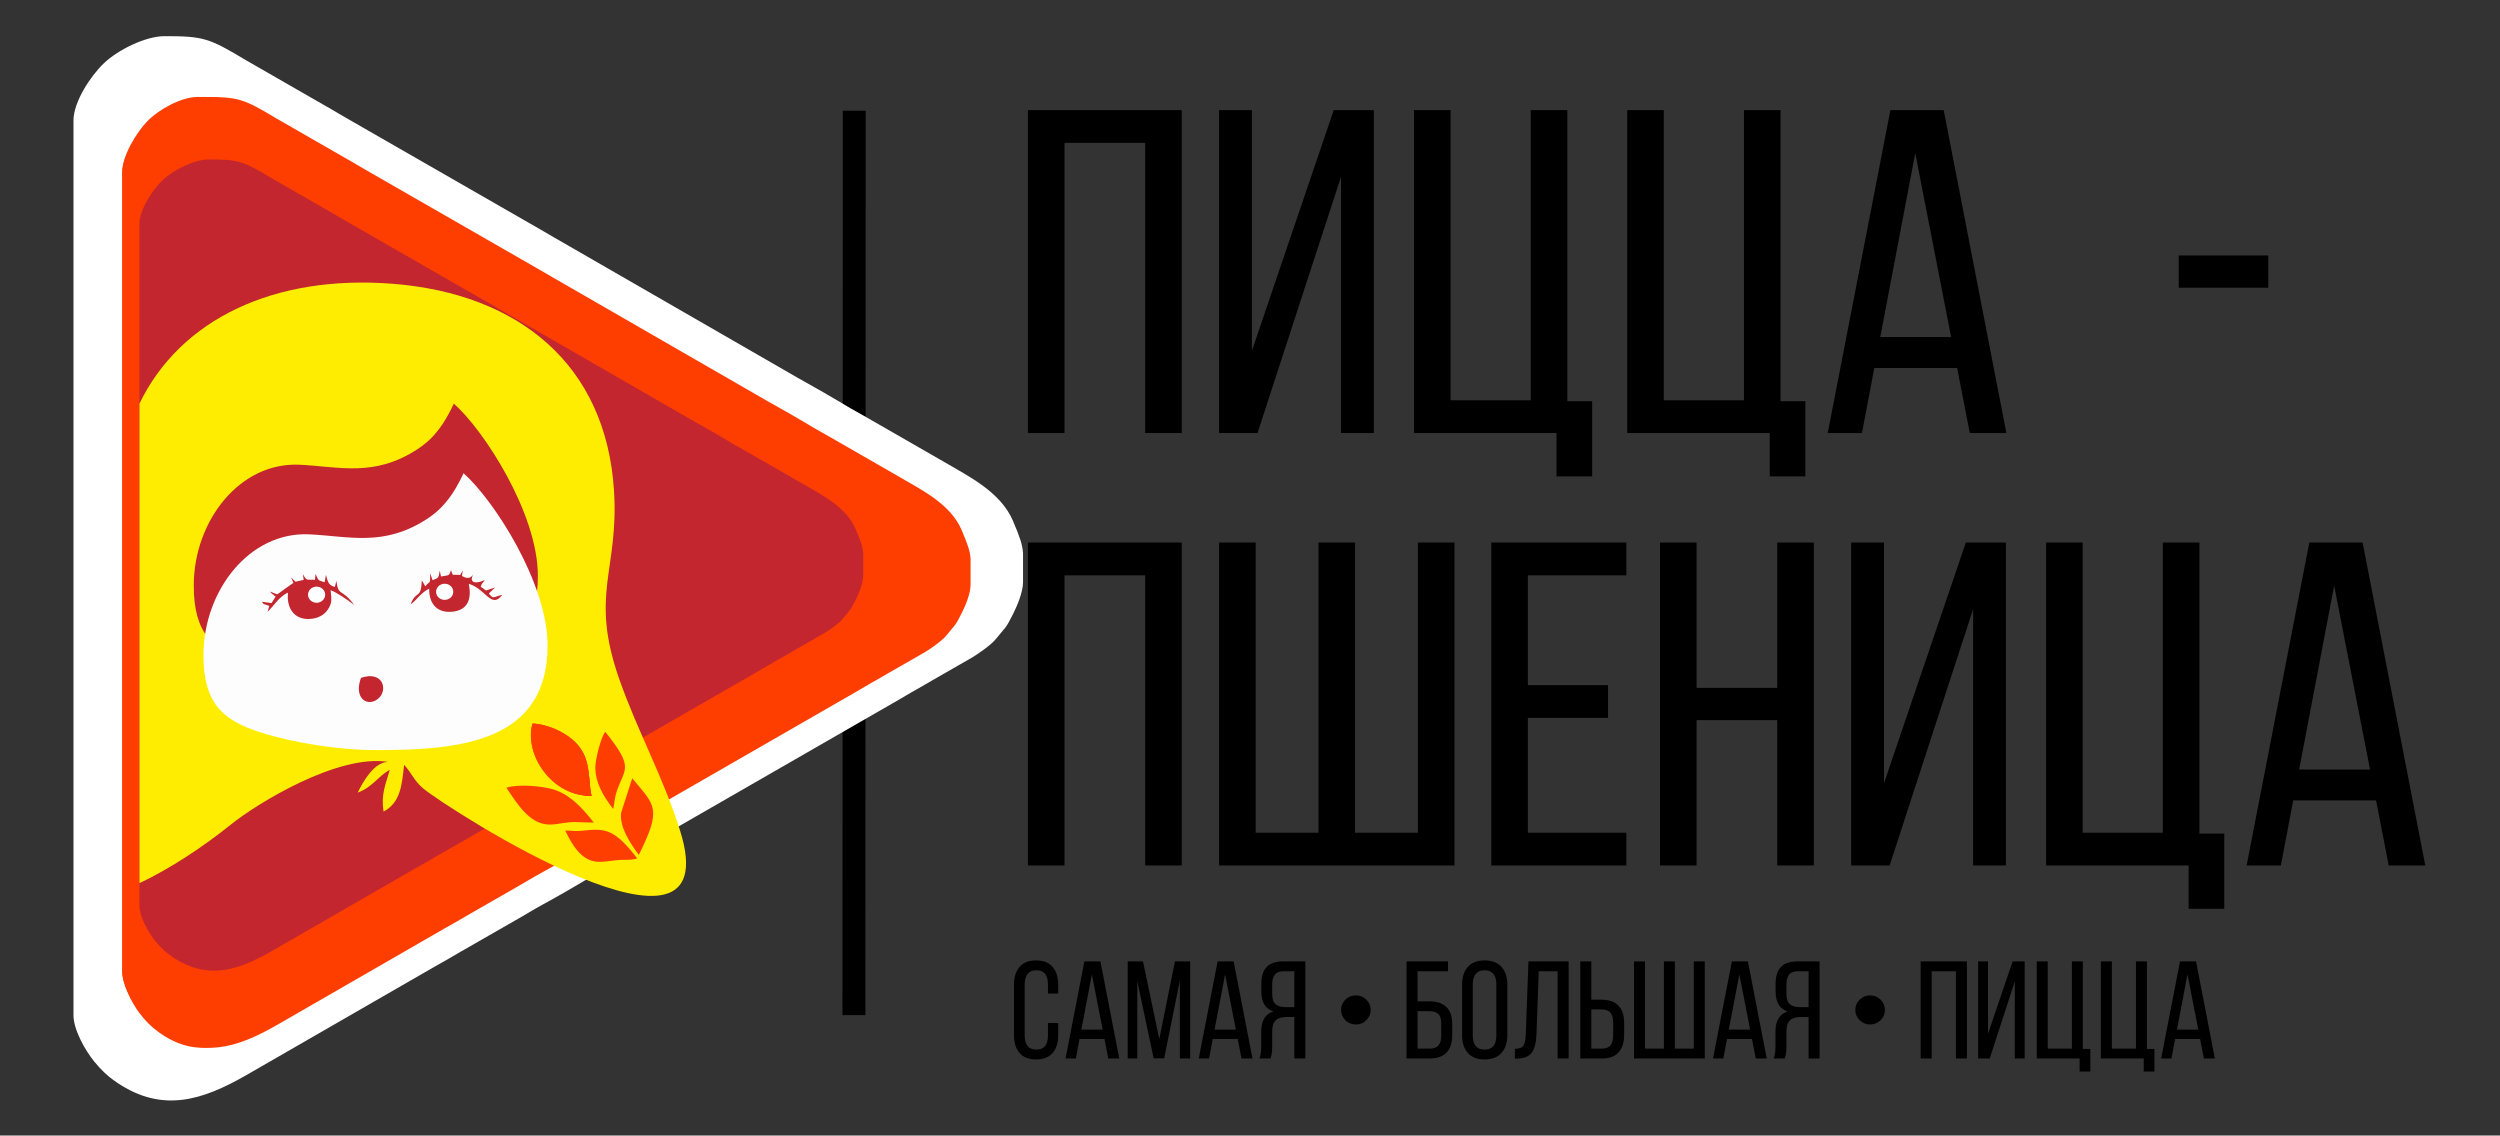 <?xml version="1.0" encoding="UTF-8"?> <svg xmlns="http://www.w3.org/2000/svg" xmlns:xlink="http://www.w3.org/1999/xlink" xmlns:xodm="http://www.corel.com/coreldraw/odm/2003" xml:space="preserve" width="273mm" height="124mm" version="1.1" style="shape-rendering:geometricPrecision; text-rendering:geometricPrecision; image-rendering:optimizeQuality; fill-rule:evenodd; clip-rule:evenodd" viewBox="0 0 27300 12400"><rect x="0" y="0" width="27300" height="12400" fill="#333333" stroke="none"/> <defs> <style type="text/css"> .str0 {stroke:black;stroke-width:250;stroke-miterlimit:22.926} .str1 {stroke:white;stroke-width:20;stroke-miterlimit:22.926} .fil1 {fill:none;fill-rule:nonzero} .fil4 {fill:#C3262E} .fil3 {fill:#FE3D01} .fil6 {fill:#FEFDFD} .fil5 {fill:#FFED00} .fil2 {fill:white} .fil0 {fill:black;fill-rule:nonzero} </style> </defs> <g id="Слой_x0020_1">  <g id="_1729427872"> </g> </g> <g id="Слой_x0020_1_0">  <path class="fil0" d="M11224.91 4728.6l0 -3525.97 1679.53 0 0 3525.97 -399.4 0 0 -3168.35 -880.74 0 0 3168.35 -399.39 0zm2087.45 0l0 -3525.97 358.45 0 0 2628.52 328.57 -967.96 564.95 -1660.56 437.8 0 0 3525.97 -358.42 0 0 -2797.28 -383.2 1174.49 -528.26 1622.79 -419.89 0zm2128.43 0l0 -3525.97 399.41 0 0 3168.33 875.6 0 0 -3168.33 399.41 0 0 3178.4 271.38 0 0 821.05 -389.16 0 0 -473.48 -1556.64 0zm2328.13 0l0 -3525.97 399.4 0 0 3168.33 875.61 0 0 -3168.33 399.4 0 0 3178.4 271.39 0 0 821.05 -389.17 0 0 -473.48 -1556.63 0zm2189.87 0l684.44 -3525.97 582.04 0 684.44 3525.97 -399.4 0 -138.25 -710.23 -904.63 0 -134.84 710.23 -373.8 0zm573.5 -1047.72l774.06 0 -391.72 -2008.13 -382.34 2008.13zm3259.19 -538.97l0 -352.59 978.02 0 0 352.59 -978.02 0zm-12566.57 6308.87l0 -3525.96 1679.53 0 0 3525.96 -399.4 0 0 -3168.34 -880.74 0 0 3168.34 -399.39 0zm2087.45 0l0 -3525.96 399.4 0 0 3168.33 686.15 0 0 -3168.33 399.41 0 0 3168.33 686.14 0 0 -3168.33 399.4 0 0 3525.96 -2570.5 0zm2972.46 0l0 -3525.96 1474.71 0 0 357.62 -1075.3 0 0 1198.84 875.61 0 0 357.63 -875.61 0 0 1254.24 1075.3 0 0 357.63 -1474.71 0zm1842.53 0l0 -3525.96 399.4 0 0 1586.68 880.74 0 0 -1586.68 399.4 0 0 3525.96 -399.4 0 0 -1586.69 -880.74 0 0 1586.69 -399.4 0zm2087.46 0l0 -3525.96 358.44 0 0 2628.52 328.57 -967.96 564.97 -1660.56 437.79 0 0 3525.96 -358.43 0 0 -2797.27 -383.18 1174.49 -528.26 1622.78 -419.9 0zm2128.43 0l0 -3525.96 399.41 0 0 3168.33 875.6 0 0 -3168.33 399.41 0 0 3178.4 271.38 0 0 821.05 -389.16 0 0 -473.49 -1556.64 0zm2189.87 0l684.46 -3525.96 582.03 0 684.43 3525.96 -399.4 0 -138.25 -710.23 -904.63 0 -134.84 710.23 -373.8 0zm573.51 -1047.71l774.05 0 -391.72 -2008.13 -382.33 2008.13zm-14034.19 2899.78l0 -548.03c0,-82.8 20.28,-148.18 60.57,-195.64 40.29,-47.71 100.34,-71.44 180.39,-71.44 80.32,0 140.88,23.73 181.43,71.19 40.8,47.71 61.07,112.84 61.07,195.38l0 95.43 -112.4 0 0 -101.74c0,-101.72 -42.34,-152.72 -127.01,-152.72 -42.34,0 -74.17,13.38 -95.22,39.89 -21.3,26.75 -31.8,64.37 -31.8,113.09l0 560.39c0,48.72 10.5,86.35 31.8,113.1 21.05,26.5 52.88,39.88 95.22,39.88 84.67,0 127.01,-50.99 127.01,-152.98l0 -137.57 112.4 0 0 131.77c0,82.8 -20.27,147.93 -61.07,195.38 -40.55,47.21 -101.11,70.93 -181.43,70.93 -80.05,0 -140.1,-23.72 -180.39,-70.93 -40.29,-47.45 -60.57,-112.58 -60.57,-195.38zm563.27 255.72l205.81 -1060.22 175.01 0 205.8 1060.22 -120.09 0 -41.57 -213.56 -272.01 0 -40.54 213.56 -112.41 0zm172.45 -315.05l232.74 0 -117.79 -603.81 -114.95 603.81zm506.29 315.05l0 -1060.22 167.06 0 177.83 848.17 170.9 -848.17 166.3 0 0 1060.22 -112.41 0 0 -852.73 -171.42 851.21 -114.7 0 -178.86 -842.63 0 844.15 -104.7 0zm776.01 0l205.8 -1060.22 175.01 0 205.8 1060.22 -120.1 0 -41.57 -213.56 -272 0 -40.55 213.56 -112.39 0zm172.43 -315.05l232.75 0 -117.78 -603.81 -114.97 603.81zm489.36 315.05c13.35,-28.03 20.02,-70.43 20.02,-127.23l0 -165.09c0,-120.67 44.65,-194.38 133.7,-220.88 -88.02,-28.27 -132.16,-100.73 -132.16,-218.11l0 -86.58c0,-80.27 19.24,-140.6 58,-181.24 38.49,-40.64 99.31,-61.09 182.44,-61.09l239.94 0 0 1060.22 -120.09 0 0 -452.88 -84.43 0c-52.6,0 -92.12,11.87 -118.05,35.6 -26.16,23.73 -39.25,64.38 -39.25,121.93l0 166.61c0,55.28 -6.69,98.2 -20.01,128.74l-120.11 0zm140.12 -705.55c0,54.77 12.32,92.64 37.2,113.59 24.9,20.95 62.63,31.55 113.43,31.55l91.1 0 0 -392.27 -116.76 0c-43.63,0 -75.45,11.86 -95.21,35.84 -19.76,23.98 -29.76,60.33 -29.76,109.31l0 101.98zm799.35 287.76c-31.56,-31.04 -47.48,-68.4 -47.48,-112.33 0,-43.92 15.92,-81.27 47.48,-112.33 31.58,-31.04 69.54,-46.69 114.2,-46.69 44.64,0 82.62,15.65 114.19,46.69 31.56,31.06 47.47,68.41 47.47,112.33 0,43.93 -15.91,81.29 -47.47,112.33 -31.57,31.06 -69.55,46.71 -114.19,46.71 -44.66,0 -82.62,-15.65 -114.2,-46.71zm667.72 417.79l0 -1060.22 452.66 0 0 107.54 -332.57 0 0 328.66 125.74 0c168.6,0 253.01,83.05 253.01,248.9l0 117.13c0,171.91 -82.62,257.99 -247.88,257.99l-250.96 0zm120.09 -107.54l131.65 0c43.88,0 75.95,-11.36 96.48,-34.33 20.27,-22.97 30.54,-59.07 30.54,-108.29l0 -131.77c0,-49.73 -10.77,-84.58 -32.07,-104.52 -21.57,-19.93 -55.18,-30.04 -101.11,-30.04l-125.49 0 0 408.95zm486.3 -148.18l0 -548.03c0,-83.3 20.77,-148.68 62.35,-196.13 41.57,-47.22 102.64,-70.95 183.22,-70.95 81.34,0 143.18,23.73 185.27,70.95 42.35,47.45 63.39,112.83 63.39,196.13l0 548.03c0,82.3 -21.04,147.43 -63.39,194.88 -42.09,47.71 -103.93,71.43 -185.27,71.43 -80.06,0 -141.14,-23.72 -182.98,-71.43 -41.82,-47.45 -62.59,-112.58 -62.59,-194.88zm117 5.8c0,49.23 10.78,87.1 32.08,113.36 21.55,26.49 53.63,39.62 96.49,39.62 85.71,0 128.56,-50.99 128.56,-152.98l0 -560.39c0,-48.72 -10.52,-86.34 -31.82,-113.09 -21.04,-26.51 -53.38,-39.89 -96.74,-39.89 -42.86,0 -74.94,13.38 -96.49,39.89 -21.3,26.75 -32.08,64.37 -32.08,113.09l0 560.39zm459.86 251.44l0 -107.55c46.44,0 77.49,-11.36 92.89,-34.33 15.65,-22.97 24.13,-62.09 25.67,-117.12l29.26 -802.74 438.8 0 0 1060.22 -120.11 0 0 -952.68 -206.31 0 -24.62 689.38c-3.09,89.63 -20.28,156.26 -51.6,199.43 -31.3,43.17 -85.96,64.88 -163.7,65.39l-20.28 0zm714.15 -1.52l0 -1060.22 120.09 0 0 418.03 106.51 0c168.07,0 252.24,85.32 252.24,255.97l0 127.22c0,82.8 -20.01,146.66 -60.06,191.59 -39.76,44.94 -100.84,67.41 -182.7,67.41l-236.08 0zm120.09 -107.54l115.22 0c43.11,0 74.42,-11.86 94.19,-35.84 19.5,-23.99 29.25,-60.59 29.25,-109.81l0 -140.36c0,-50.74 -10.78,-87.08 -32.09,-109.3 -21.29,-22.22 -54.65,-33.32 -100.33,-33.32l-106.24 0 0 428.63zm466.28 107.54l0 -1060.22 120.09 0 0 952.68 206.32 0 0 -952.68 120.09 0 0 952.68 206.33 0 0 -952.68 120.09 0 0 1060.22 -772.92 0zm862.98 0l205.82 -1060.22 175.01 0 205.8 1060.22 -120.09 0 -41.58 -213.56 -272.01 0 -40.54 213.56 -112.41 0zm172.45 -315.05l232.76 0 -117.8 -603.81 -114.96 603.81zm489.36 315.05c13.34,-28.03 20.02,-70.43 20.02,-127.23l0 -165.09c0,-120.67 44.65,-194.38 133.69,-220.88 -88.01,-28.27 -132.15,-100.73 -132.15,-218.11l0 -86.58c0,-80.27 19.24,-140.6 57.99,-181.24 38.49,-40.64 99.31,-61.09 182.46,-61.09l239.93 0 0 1060.22 -120.1 0 0 -452.88 -84.43 0c-52.59,0 -92.11,11.87 -118.04,35.6 -26.17,23.73 -39.26,64.38 -39.26,121.93l0 166.61c0,55.28 -6.67,98.2 -20.01,128.74l-120.1 0zm140.11 -705.55c0,54.77 12.33,92.64 37.21,113.59 24.91,20.95 62.62,31.55 113.43,31.55l91.09 0 0 -392.27 -116.76 0c-43.62,0 -75.45,11.86 -95.2,35.84 -19.76,23.98 -29.77,60.33 -29.77,109.31l0 101.98zm799.36 287.76c-31.56,-31.04 -47.48,-68.4 -47.48,-112.33 0,-43.92 15.92,-81.27 47.48,-112.33 31.56,-31.04 69.54,-46.69 114.19,-46.69 44.66,0 82.63,15.65 114.19,46.69 31.56,31.06 47.49,68.41 47.49,112.33 0,43.93 -15.93,81.29 -47.49,112.33 -31.56,31.06 -69.53,46.71 -114.19,46.71 -44.65,0 -82.63,-15.65 -114.19,-46.71zm666.17 417.79l0 -1060.22 505.01 0 0 1060.22 -120.08 0 0 -952.68 -264.83 0 0 952.68 -120.1 0zm627.69 0l0 -1060.22 107.76 0 0 790.36 98.8 -291.05 169.9 -499.31 131.63 0 0 1060.22 -107.78 0 0 -841.11 -115.23 353.15 -158.84 487.96 -126.24 0zm639.99 0l0 -1060.22 120.09 0 0 952.68 263.29 0 0 -952.68 120.09 0 0 955.71 81.6 0 0 246.88 -117 0 0 -142.37 -468.07 0zm700.03 0l0 -1060.22 120.12 0 0 952.68 263.27 0 0 -952.68 120.09 0 0 955.71 81.6 0 0 246.88 -117.01 0 0 -142.37 -468.07 0zm658.48 0l205.81 -1060.22 175.01 0 205.8 1060.22 -120.09 0 -41.57 -213.56 -272.01 0 -40.55 213.56 -112.4 0zm172.44 -315.05l232.75 0 -117.79 -603.81 -114.96 603.81z"></path> <line class="fil1 str0" x1="9324.8" y1="11085.27" x2="9328.4" y2="1209.36"></line> <path class="fil2" d="M1276.97 11821.33c-103.14,-69.75 -172.44,-137.18 -248.56,-230.16 -97.46,-119.07 -225.9,-346.26 -225.9,-503.64l0 -9772.68c0,-199.78 183.5,-482.38 332.41,-624.5 149.55,-142.72 449.68,-295.43 662.55,-295.43 423.17,0 484.23,19.64 887.74,262.15l874.46 502.4c49.7,25.52 94.1,56.95 143.79,83.69 53.15,28.6 94.87,56.79 151.71,87.73l2053.44 1179.17c47.4,27.1 93.8,55.22 143.77,83.71l2499.07 1439.92c200.53,118.21 397.36,222.36 593.58,340.29 92.12,55.35 192.95,115.06 288.38,166.57l881.96 506.86c257.05,151.54 611.4,322.48 746.8,641.57 77.56,182.8 102.45,257 109.41,351.46l0 316.06c0,112.69 -68.75,268.66 -107.89,346.47 -89.91,178.78 -76.24,132.97 -189.96,276.61 -48.46,61.23 -191.82,160.67 -255.75,199.09l-441.35 253.06c-49.77,26.82 -94.08,56.82 -143.85,83.64 -100.63,54.24 -194.09,114.45 -295.98,170.94l-2645.03 1521.44c-375.8,204.04 -799.39,472.75 -1170.65,673.13 -100.62,54.32 -194.08,114.44 -295.98,170.96l-585.98 335.91c-52.53,30.96 -91.57,52.19 -143.72,83.75 -54.41,32.94 -98.48,54.02 -152.87,86.59l-2058.64 1185.93c-470.99,268.57 -908.59,414.31 -1406.96,77.31z"></path> <path class="fil3" d="M1759.09 11266.84c-92.15,-62.31 -154.06,-122.55 -222.06,-205.62 -87.07,-106.37 -201.81,-309.35 -201.81,-449.95l0 -8730.76c0,-178.48 163.93,-430.94 296.96,-557.91 133.6,-127.52 401.74,-263.94 591.91,-263.94 378.05,0 432.6,17.55 793.1,234.2l781.23 448.83c44.4,22.81 84.06,50.89 128.45,74.78 47.48,25.55 84.75,50.73 135.54,78.37l1834.51 1053.46c42.35,24.21 83.8,49.33 128.44,74.78l2232.63 1286.39c179.15,105.62 355,198.67 530.29,304.02 82.3,49.45 172.39,102.79 257.65,148.81l787.92 452.82c229.65,135.39 546.21,288.1 667.18,573.17 69.29,163.31 91.53,229.6 97.74,314l0 282.35c0,100.67 -61.41,240.02 -96.37,309.54 -80.34,159.72 -68.13,118.79 -169.72,247.11 -43.3,54.7 -171.37,143.54 -228.48,177.88l-394.3 226.07c-44.46,23.96 -84.05,50.75 -128.5,74.71 -89.92,48.46 -173.41,102.26 -264.43,152.74l-2363.04 1359.22c-335.74,182.28 -714.15,422.33 -1045.84,601.36 -89.89,48.53 -173.39,102.25 -264.42,152.73l-523.5 300.1c-46.93,27.66 -81.81,46.63 -128.4,74.82 -48.61,29.42 -87.99,48.26 -136.57,77.37l-1839.16 1059.49c-420.77,239.92 -811.71,370.14 -1256.95,69.06z"></path> <g id="_2188433248"> <path class="fil4" d="M1884.65 10450.71c-78.61,-53.16 -131.44,-104.55 -189.45,-175.42 -74.28,-90.75 -172.18,-263.91 -172.18,-383.87l0 -7448.67c0,-152.26 139.86,-367.66 253.36,-475.98 113.98,-108.78 342.75,-225.18 504.99,-225.18 322.53,0 369.07,14.98 676.63,199.81l666.51 382.92c37.87,19.46 71.71,43.41 109.59,63.8 40.51,21.8 72.3,43.27 115.64,66.86l1565.11 898.75c36.12,20.67 71.49,42.1 109.58,63.81l1904.77 1097.49c152.85,90.11 302.87,169.49 452.42,259.37 70.21,42.19 147.07,87.7 219.8,126.95l672.23 386.33c195.92,115.51 466,245.8 569.2,489 59.12,139.33 78.09,195.89 83.4,267.89l0 240.89c0,85.89 -52.41,204.77 -82.24,264.07 -68.53,136.27 -58.11,101.35 -144.79,210.84 -36.94,46.66 -146.2,122.46 -194.93,151.76l-336.39 192.87c-37.94,20.45 -71.72,43.3 -109.64,63.74 -76.7,41.34 -147.94,87.24 -225.6,130.3l-2016.02 1159.63c-286.43,155.51 -609.28,360.32 -892.25,513.05 -76.7,41.4 -147.94,87.23 -225.6,130.3l-446.63 256.02c-40.04,23.61 -69.79,39.8 -109.54,63.85 -41.47,25.1 -75.06,41.17 -116.52,66l-1569.08 903.9c-358.99,204.7 -692.51,315.79 -1072.37,58.92z"></path> <path class="fil5" d="M3955.68 7518.13c-490.48,-79.76 -1281.83,405.65 -1537.56,611.64 -268.72,216.49 -595.1,432.67 -895.1,574.15l0 -4690.48c397.65,-821.76 1313.29,-1264.32 2480.57,-1171.61 1227.96,97.49 2083.37,789.52 2160.79,2023.75 49.06,782.15 -240.66,1007.37 50.11,1839.11 180.43,516.09 429.52,954.68 596.58,1487.36 488.85,1558.96 -2266.94,-209.53 -2512.23,-413.97 -91.59,-76.21 -109.42,-146.54 -187.79,-231.68 -21.73,213.33 -39.44,370.31 -200.79,457.67 -26.45,-170.07 20.42,-266.14 60.83,-407.96 -110.5,57.95 -167.97,169.55 -313.73,222.41 52.19,-108.02 162.14,-301.03 298.32,-300.39zm1463.85 -1819.75c0,-610.76 -527.04,-1424.61 -821.67,-1684.54 -92.88,197.04 -188.86,337.36 -359.09,447.77 -421.76,273.58 -758.65,168.39 -1149.96,149.77 -585.29,-27.83 -1033.68,550.09 -1034.8,1179.49 -0.87,470.8 184.86,637.77 555.69,756.66 316.89,101.58 767.2,399.76 1134.44,399.76 826.05,0 1675.39,-302.95 1675.39,-1248.91z"></path> <path class="fil6" d="M3689.37 6695.98c-76.07,209.94 74.1,290.59 173.77,198.89 92.62,-85.21 39.5,-271.96 -173.77,-198.89zm1825.17 -316.69c0,945.95 -853.77,1023.29 -1679.84,1023.29 -367.22,0 -813.1,-72.56 -1129.99,-174.14 -370.84,-118.89 -556.55,-285.86 -555.7,-756.66 1.12,-629.39 449.51,-1207.32 1034.82,-1179.47 391.3,18.61 728.19,123.8 1149.95,-149.78 170.22,-110.42 266.21,-250.74 359.09,-447.78 294.63,259.93 821.67,1073.78 821.67,1684.54z"></path> <path class="fil4" d="M4677.28 5699.54c51.04,30.22 85.06,23.73 111.53,-16.24 -52.02,91.1 36.66,93.73 112.05,54.68 -23.13,39.46 -26.56,23.22 -40.57,67.14 22.57,12.81 28.44,19.32 51.3,36.62l89.21 -29.73c-24.84,27.01 -39.35,36.04 -60.78,60.73 50.15,54.1 29.25,35.38 132.06,11.35 -109.13,141.54 -155.32,-53.3 -328.21,-108.44 30.79,152.7 -10.98,256.89 -158.87,273.01 -152.63,16.63 -231.35,-80.47 -228.23,-224.9 -84.34,39.35 -126.2,117.88 -182.27,153.46 58.41,-147.74 101.31,-42.16 110.25,-235.3l33.92 59.01c46.17,-62.47 48.25,-5.32 47.77,-127.75l23.53 68c63.69,-25.83 56.12,-20.62 70.29,-94.76l11.64 58.27c73.56,-15.99 80.03,2.58 97.49,-63l16.55 45.23 73.68 3.08 25.41 -44.12 -7.75 53.66z"></path> <path class="fil4" d="M3239.63 5737.56l5.46 -58.64c30.53,74.59 28.49,61.27 89.5,81.81l12.15 -71.82c20.62,77.43 27.87,100.79 87.95,118.23l13.81 -61.02c24.13,165.9 43.67,59.94 174.7,236.45 -56.07,-42.51 -167.64,-122.23 -230.71,-143.81 9.56,95.23 16.25,124.62 -29.46,192.56 -34.63,51.48 -97.06,84.27 -173.76,88.53 -149.8,8.31 -229.6,-101.35 -213.45,-257.95 -95.26,41.95 -157.49,158.1 -199.88,185.39l17.25 -54.81c-63.67,-25.67 -46.28,-6.13 -73.82,-41.29l95.26 13.31 40.31 -62.94c-27.05,-25.01 -36.14,-23.87 -55.38,-50.05l70.76 28.02c51.75,-35.21 104.39,-76.56 158.69,-113.17l-23.14 -51.92 43.32 41.04 80.05 -17.66 -7.96 -56.64c40.02,75.7 41.96,48.01 118.35,56.38z"></path> <path class="fil2 str1" d="M4508.17 5784.3c-41.43,0 -75.02,31.36 -75.02,70.04 0,38.7 33.59,70.04 75.02,70.04 41.43,0 75.02,-31.34 75.02,-70.04 0,-38.68 -33.59,-70.04 -75.02,-70.04z"></path> <path class="fil2 str1" d="M3255.55 5812.53c-41.43,0 -75.02,31.36 -75.02,70.04 0,38.69 33.59,70.05 75.02,70.05 41.43,0 75.02,-31.36 75.02,-70.05 0,-38.68 -33.59,-70.04 -75.02,-70.04z"></path> </g> <path class="fil3" d="M1727.06 11266.84c-85.18,-62.31 -142.42,-122.55 -205.28,-205.62 -80.48,-106.37 -186.56,-309.35 -186.56,-449.95l0 -8730.76c0,-178.48 151.54,-430.94 274.52,-557.91 123.51,-127.52 371.39,-263.94 547.2,-263.94 349.47,0 399.91,17.55 733.17,234.2l722.2 448.83c41.04,22.81 77.71,50.89 118.75,74.78 43.9,25.55 78.35,50.73 125.3,78.37l1695.9 1053.46c39.15,24.21 77.47,49.33 118.73,74.78l2063.95 1286.39c165.61,105.62 328.17,198.67 490.23,304.02 76.07,49.45 159.35,102.79 238.17,148.81l728.39 452.82c212.3,135.39 504.95,288.1 616.77,573.17 64.06,163.31 84.62,229.6 90.36,314l0 282.35c0,100.67 -56.78,240.02 -89.1,309.54 -74.26,159.72 -62.98,118.79 -156.89,247.11 -40.03,54.7 -158.42,143.54 -211.22,177.88l-364.5 226.07c-41.11,23.96 -77.71,50.75 -118.8,74.71 -83.12,48.46 -160.31,102.26 -244.45,152.74l-2184.49 1359.22c-310.38,182.28 -660.2,422.33 -966.82,601.36 -83.1,48.53 -160.29,102.25 -244.44,152.73l-483.96 300.1c-43.39,27.66 -75.62,46.63 -118.7,74.82 -44.93,29.42 -81.33,48.26 -126.24,77.37l-1700.2 1059.49c-388.99,239.92 -750.39,370.14 -1161.99,69.06z"></path> <path class="fil4" d="M1884.65 10450.71c-78.61,-53.16 -131.44,-104.55 -189.45,-175.42 -74.28,-90.75 -172.18,-263.91 -172.18,-383.87l0 -7448.67c0,-152.26 139.86,-367.66 253.36,-475.98 113.98,-108.78 342.75,-225.18 504.99,-225.18 322.53,0 369.07,14.98 676.63,199.81l666.51 382.92c37.87,19.46 71.71,43.41 109.59,63.8 40.51,21.8 72.3,43.27 115.64,66.86l1565.11 898.75c36.12,20.67 71.49,42.1 109.58,63.81l1904.77 1097.49c152.85,90.11 302.87,169.49 452.42,259.37 70.21,42.19 147.07,87.7 219.8,126.95l672.23 386.33c195.92,115.51 466,245.8 569.2,489 59.12,139.33 78.09,195.89 83.4,267.89l0 240.89c0,85.89 -52.41,204.77 -82.24,264.07 -68.53,136.27 -58.11,101.35 -144.79,210.84 -36.94,46.66 -146.2,122.46 -194.93,151.76l-336.39 192.87c-37.94,20.45 -71.72,43.3 -109.64,63.74 -76.7,41.34 -147.94,87.24 -225.6,130.3l-2016.02 1159.63c-286.43,155.51 -609.28,360.32 -892.25,513.05 -76.7,41.4 -147.94,87.23 -225.6,130.3l-446.63 256.02c-40.04,23.61 -69.79,39.8 -109.54,63.85 -41.47,25.1 -75.06,41.17 -116.52,66l-1569.08 903.9c-358.99,204.7 -692.51,315.79 -1072.37,58.92z"></path> <path class="fil5" d="M4239.03 8320.15c-547.61,-89.04 -1431.13,452.89 -1716.65,682.89 -300.03,241.71 -664.4,483.06 -999.36,641.01l0 -5236.81c443.97,-917.48 1466.24,-1411.57 2769.5,-1308.07 1371,108.85 2326.03,881.48 2412.46,2259.47 54.78,873.26 -268.68,1124.7 55.96,2053.32 201.45,576.2 479.55,1065.89 666.07,1660.61 545.8,1740.55 -2530.99,-233.94 -2804.84,-462.18 -102.27,-85.1 -122.17,-163.62 -209.68,-258.67 -24.25,238.18 -44.04,413.44 -224.16,510.98 -29.54,-189.89 22.79,-297.14 67.9,-455.49 -123.37,64.7 -187.53,189.29 -350.26,248.31 58.26,-120.59 181.01,-336.09 333.06,-335.37zm1634.36 -2031.71c0,-681.9 -588.43,-1590.53 -917.38,-1880.75 -103.7,219.98 -210.85,376.66 -400.91,499.92 -470.89,305.45 -847.02,188.01 -1283.91,167.23 -653.47,-31.09 -1154.08,614.16 -1155.34,1316.86 -0.96,525.65 206.4,712.06 620.42,844.79 353.81,113.42 856.57,446.33 1266.58,446.33 922.27,0 1870.54,-338.23 1870.54,-1394.38z"></path> <path class="fil6" d="M3941.69 7402.24c-84.91,234.4 82.74,324.44 194.02,222.06 103.41,-95.13 44.1,-303.64 -194.02,-222.06zm2037.78 -353.57c0,1056.13 -953.23,1142.48 -1875.51,1142.48 -410,0 -907.81,-81.01 -1261.61,-194.43 -414.03,-132.73 -621.37,-319.16 -620.43,-844.8 1.26,-702.68 501.88,-1347.94 1155.35,-1316.85 436.88,20.78 813.02,138.22 1283.9,-167.23 190.05,-123.27 297.21,-279.93 400.91,-499.93 328.95,290.21 917.39,1198.86 917.39,1880.76z"></path> <path class="fil4" d="M5044.68 6289.75c56.99,33.73 94.97,26.48 124.53,-18.14 -58.1,101.71 40.92,104.64 125.1,61.05 -25.83,44.05 -29.67,25.92 -45.31,74.95 25.2,14.31 31.76,21.58 57.28,40.88l99.6 -33.19c-27.74,30.16 -43.93,40.25 -67.87,67.82 56,60.4 32.68,39.49 147.45,12.67 -121.83,158.02 -173.41,-59.51 -366.44,-121.08 34.39,170.5 -12.26,286.82 -177.37,304.8 -170.4,18.58 -258.29,-89.83 -254.81,-251.08 -94.17,43.93 -140.9,131.6 -203.5,171.33 65.21,-164.95 113.11,-47.07 123.09,-262.7l37.88 65.88c51.53,-69.76 53.86,-5.94 53.33,-142.63l26.26 75.91c71.11,-28.83 62.67,-23.02 78.47,-105.79l13 65.05c82.13,-17.84 89.36,2.88 108.85,-70.33l18.49 50.5 82.26 3.43 28.35 -49.26 -8.64 59.93z"></path> <path class="fil4" d="M3439.58 6332.2l6.1 -65.48c34.07,83.27 31.81,68.41 99.91,91.34l13.58 -80.19c23.01,86.45 31.1,112.53 98.19,132.01l15.42 -68.14c26.93,185.23 48.75,66.93 195.05,264 -62.61,-47.47 -187.18,-136.48 -257.59,-160.57 10.68,106.33 18.14,139.14 -32.89,215 -38.67,57.47 -108.37,94.08 -193.99,98.83 -167.26,9.28 -256.36,-113.15 -238.32,-287.99 -106.36,46.84 -175.83,176.51 -223.17,206.97l19.27 -61.18c-71.09,-28.67 -51.67,-6.84 -82.42,-46.11l106.35 14.87 45.01 -70.26c-30.21,-27.94 -40.35,-26.66 -61.84,-55.89l79.01 31.28c57.78,-39.3 116.55,-85.48 177.17,-126.34l-25.84 -57.97 48.37 45.81 89.37 -19.72 -8.89 -63.23c44.69,84.52 46.86,53.6 132.15,62.96z"></path> <path class="fil2 str1" d="M4855.87 6384.38c-46.25,0 -83.75,35.01 -83.75,78.2 0,43.19 37.5,78.2 83.75,78.2 46.26,0 83.76,-35.01 83.76,-78.2 0,-43.19 -37.5,-78.2 -83.76,-78.2z"></path> <path class="fil2 str1" d="M3457.35 6415.89c-46.25,0 -83.75,35.01 -83.75,78.2 0,43.19 37.5,78.2 83.75,78.2 46.25,0 83.75,-35.01 83.75,-78.2 0,-43.19 -37.5,-78.2 -83.75,-78.2z"></path> <path class="fil3" d="M6460.04 8690.18c-32.87,-119.69 1.94,-277.22 -107.01,-413.16 -92.8,-115.77 -276.22,-185.65 -383.61,-185.81 -71.2,263.05 169.21,608.27 490.62,598.97z"></path> <path class="fil3" d="M6958.33 9373.63c-238.18,-307.94 -337.34,-333.02 -586.18,-303.41 -101.05,12.03 -112.14,-2.38 -199.64,0 79.02,167.8 179.35,322.45 339.45,339.37 64.51,6.83 143.15,-6.88 207.8,-14.85 103.54,-12.76 151.33,5.23 238.57,-21.11z"></path> <path class="fil3" d="M6975.71 9336.03c254.61,-512.33 177.63,-536.55 -71.73,-837.09l-121.1 375.91c-18.58,155.71 92.06,321.83 192.83,461.18z"></path> <path class="fil3" d="M6484.93 8982.64c-139.04,-176.61 -277.69,-321.12 -465.86,-368.46 -128.39,-32.3 -364.14,-53.2 -488.92,-12.45 125.3,190.27 245.23,375.19 432.76,399.67 83.89,10.95 160.51,-13.96 253.35,-21.79 51.16,-4.32 82.08,-2.7 123.75,-0.6l144.92 3.63z"></path> <path class="fil3" d="M6696.18 8834.59c16.05,-71.74 12.54,-116.08 39.16,-194.62 86.71,-255.73 193.51,-249.56 -124.83,-647.5 -45.27,40.72 -111.99,309.54 -110.14,392.24 3.55,158.76 77.39,295.78 195.81,449.88z"></path> <path class="fil3" d="M6460.04 8690.12c-43.27,-157.55 2.55,-364.92 -140.86,-543.87 -122.15,-152.39 -363.61,-244.36 -504.97,-244.59 -93.71,346.27 222.74,800.71 645.83,788.46z"></path> <path class="fil3" d="M6460.04 8690.12c-43.27,-157.55 2.55,-364.92 -140.86,-543.87 -122.15,-152.39 -363.61,-244.36 -504.97,-244.59 -93.71,346.27 222.74,800.71 645.83,788.46z"></path> </g> </svg> 